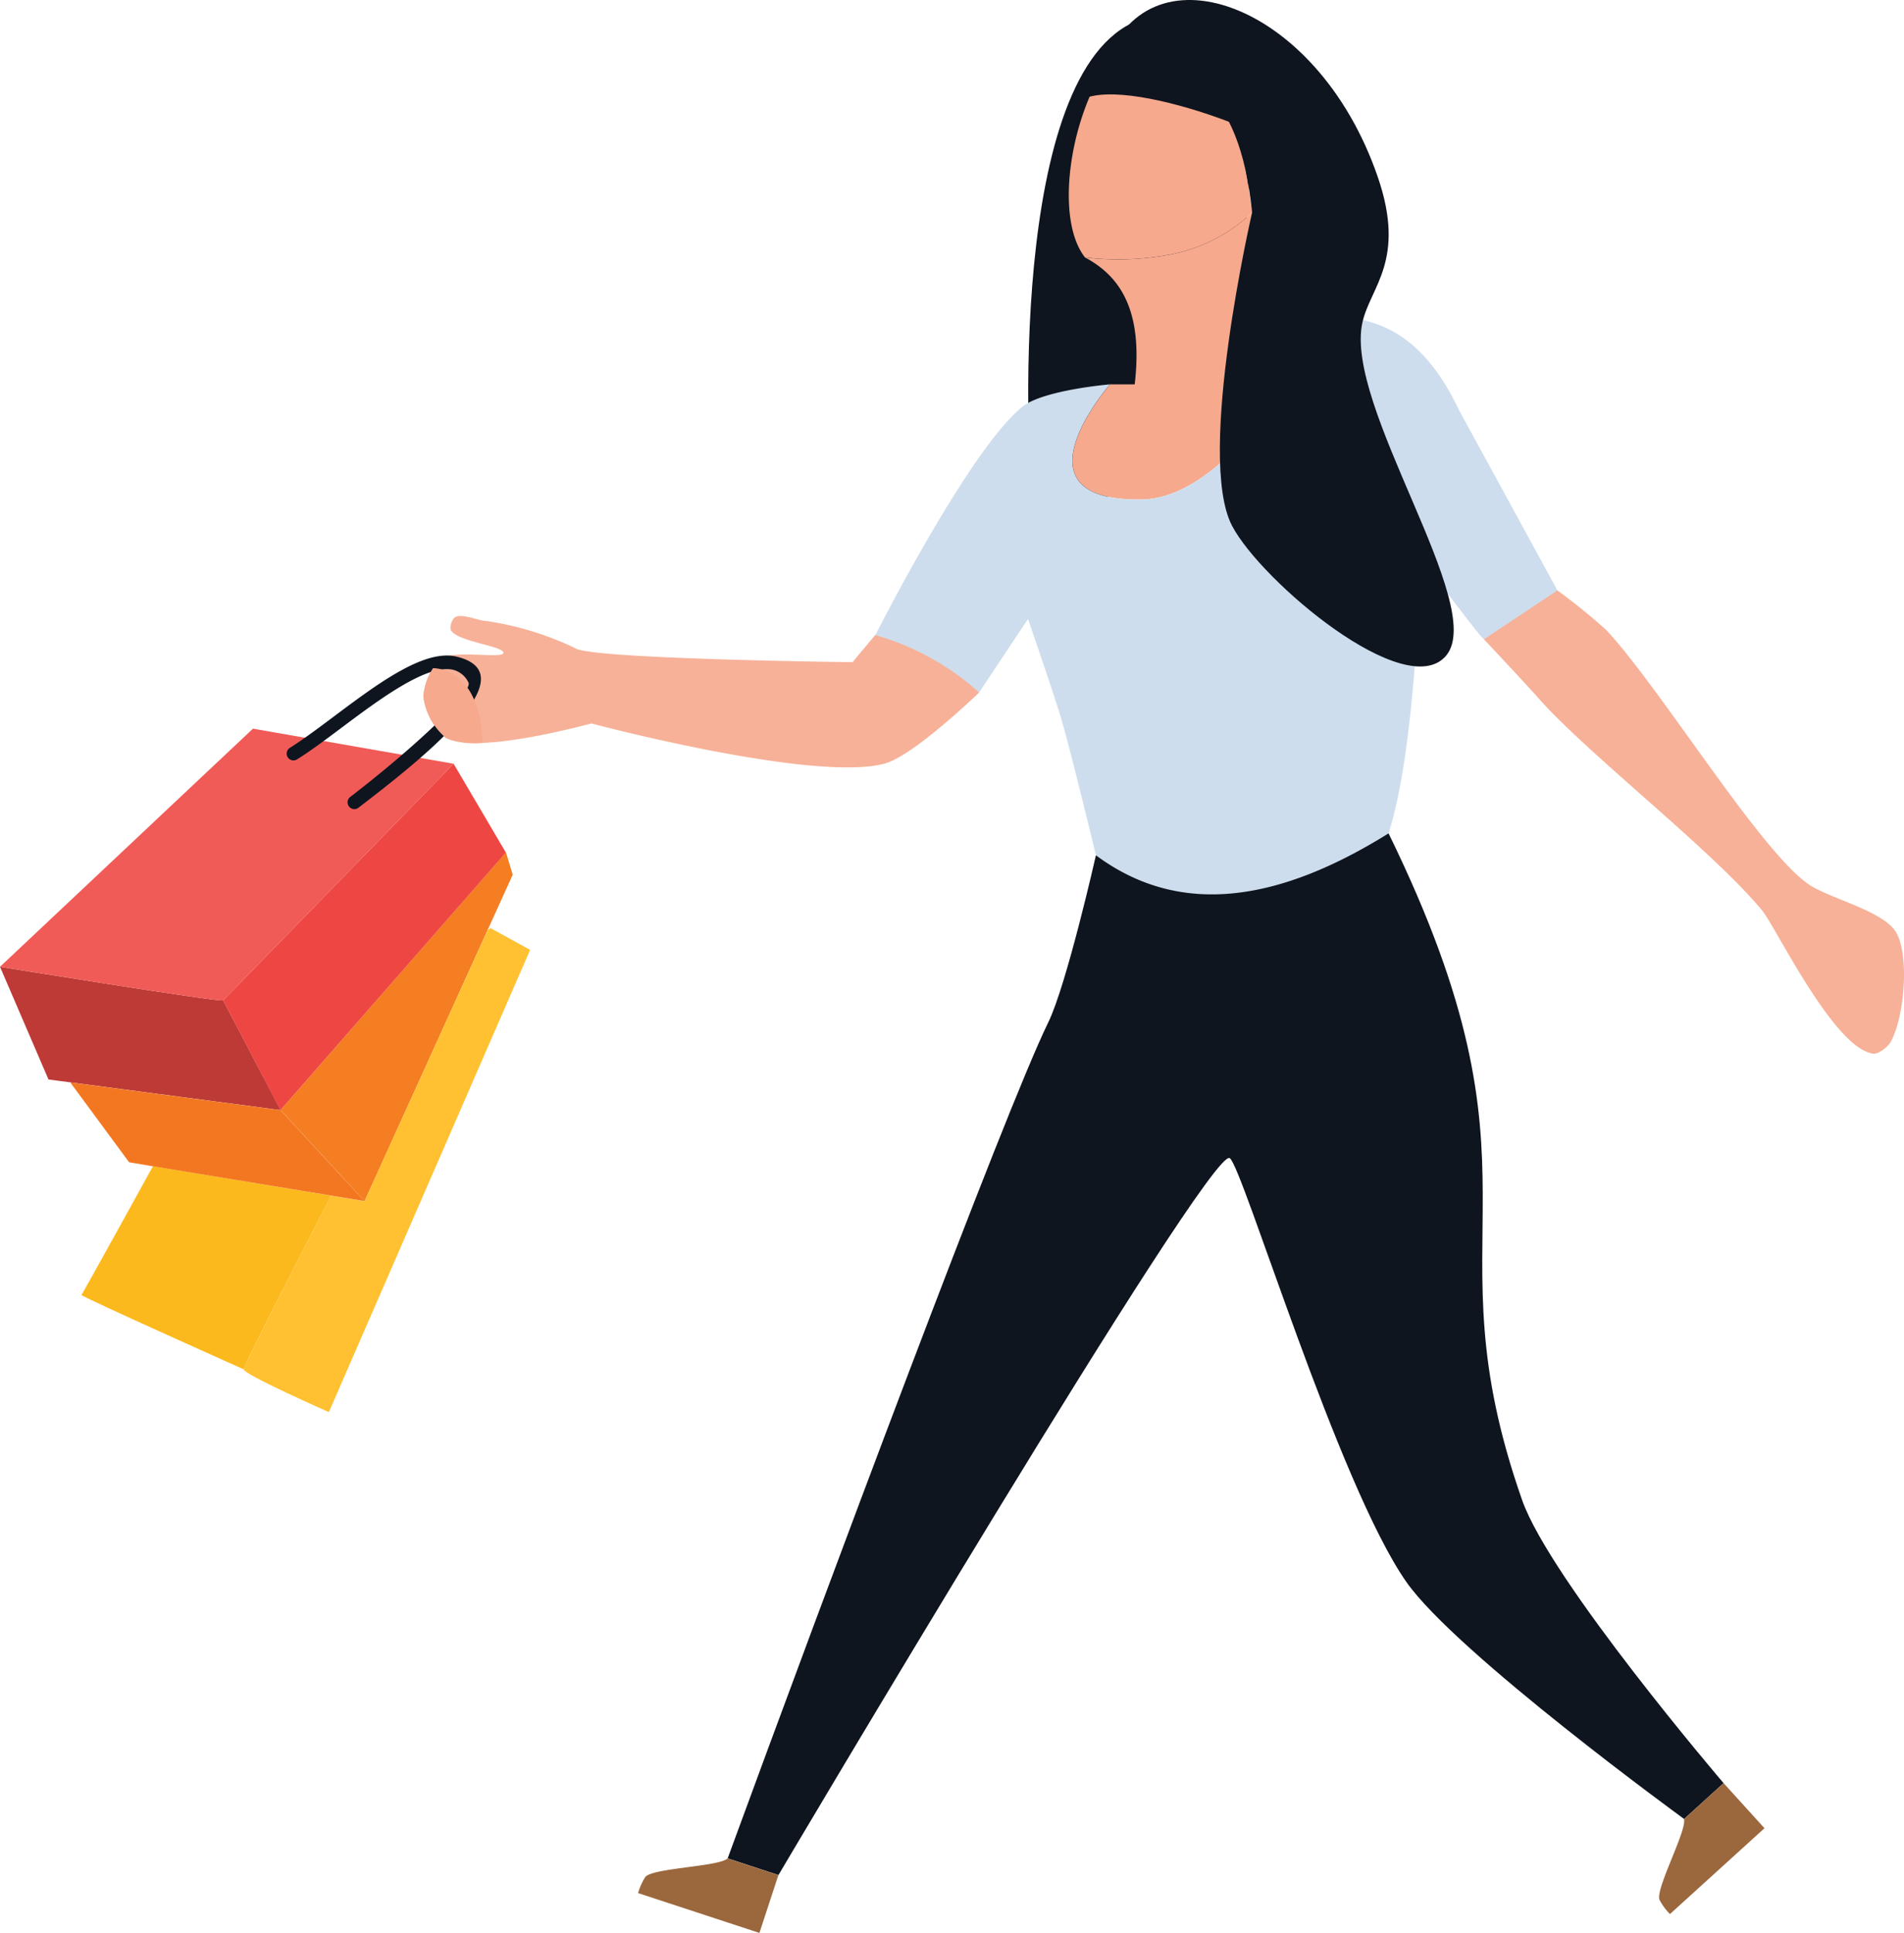 <svg xmlns="http://www.w3.org/2000/svg" xmlns:xlink="http://www.w3.org/1999/xlink" width="94.694" height="96.092" viewBox="0 0 94.694 96.092">
  <defs>
    <clipPath id="clip-path">
      <rect id="長方形_25036" data-name="長方形 25036" width="94.694" height="96.092" fill="none"/>
    </clipPath>
  </defs>
  <g id="グループ_20508" data-name="グループ 20508" transform="translate(-374 -3049.327)">
    <g id="グループ_20210" data-name="グループ 20210" transform="translate(374 3049.327)">
      <g id="グループ_20209" data-name="グループ 20209" clip-path="url(#clip-path)">
        <path id="パス_198414" data-name="パス 198414" d="M18.8,93.154l-.087.22s-4.235,8.161-4.235,8.418c0,0-8.133-3.636-8.071-3.7s3.556-6.4,3.556-6.4Z" transform="translate(-2.355 -33.717)" fill="#fcb91d"/>
        <path id="パス_198415" data-name="パス 198415" d="M33.614,68.131l-1.253,2.76-6.117,13.47L24.99,83l-2.922-3.17,1.4-1.6,9.449-10.794.361-.413Z" transform="translate(-8.114 -24.647)" fill="#f47e21"/>
        <path id="パス_198416" data-name="パス 198416" d="M33.414,74.052,23.405,97.031s-4.235-1.87-4.235-2.125,4.235-8.418,4.235-8.418l.087-.22.086.015,1.6.262L31.3,73.075l.144-.107Z" transform="translate(-7.049 -26.83)" fill="#ffc131"/>
        <path id="パス_198417" data-name="パス 198417" d="M13.954,83.135l-.51-.066L10.7,82.706l-7.205-.95-1.083-.142L0,76.011s10.985,1.781,11.1,1.669l1.329,2.537.078.15,1.11,2.119Z" transform="translate(0 -27.949)" fill="#be3a37"/>
        <path id="パス_198418" data-name="パス 198418" d="M31.614,64.463l-.361.413L21.8,75.67l-1.4,1.6-.34-.649L18.956,74.5l-.078-.15L17.55,71.81l.825-.847c.3-.307.669-.684,1.088-1.115,3.228-3.311,9.419-9.666,9.55-9.8l0,0,2.232,3.791Z" transform="translate(-6.453 -22.079)" fill="#ee4743"/>
        <path id="パス_198419" data-name="パス 198419" d="M20.161,91l-1.6-.262-.086-.015L9.639,89.27l-1.186-.2L5.527,85.1l7.205.95,2.744.362.51.066,2.922,3.17Z" transform="translate(-2.032 -31.29)" fill="#f37721"/>
        <path id="パス_198420" data-name="パス 198420" d="M22.562,59.034l0,0c-.131.132-6.322,6.488-9.55,9.8L11.922,69.95,11.1,70.8C10.985,70.908,0,69.127,0,69.127L12.581,57.289Z" transform="translate(0 -21.065)" fill="#f05b57"/>
        <path id="パス_198421" data-name="パス 198421" d="M90.1,63.8c8.4,17.165,1.877,19.575,6.643,33.145,1.4,3.992,10.02,14.073,10.02,14.073L104.8,112.8s-11.321-8.232-13.81-11.777c-3.4-4.847-8.152-20.673-8.788-21.077-.983-.623-22.444,35.641-22.444,35.641l-2.527-.829C62.132,101.4,70.986,77.675,73.176,73.2c.918-1.877,2.371-8.309,2.371-8.309s4.39-2.177,4.635-3.705S90.1,63.8,90.1,63.8" transform="translate(-21.042 -22.373)" fill="#0e151f"/>
        <path id="パス_198422" data-name="パス 198422" d="M60.945,52.029s-3.288,3.183-4.73,3.543c-3.543.931-14.549-2-14.549-2-.15.02-5.617,1.561-7.237.721A3.2,3.2,0,0,1,33.3,52.224a2.991,2.991,0,0,1,.48-1.4,1.675,1.675,0,0,1,.406-.481c.646-.435,3.017.015,3.093-.27.075-.345-2.252-.556-2.6-1.126-.09-.135.03-.5.15-.616.3-.3,1.216.15,1.636.15a15.45,15.45,0,0,1,4.369,1.337c.63.555,13.813.705,13.813.705l1.126-1.351s4.895-1.4,4.895-1.291.27,4.144.27,4.144" transform="translate(-12.245 -17.605)" fill="#f7b198"/>
        <path id="パス_198423" data-name="パス 198423" d="M120.375,46a29.79,29.79,0,0,1,2.446,1.983c2.751,2.979,7.584,10.9,10.028,12.612,1.026.72,3.78,1.332,4.387,2.429.66,1.193.384,4.262-.3,5.443-.128.222-.6.6-.857.561-1.965-.266-4.824-6.267-5.519-7.113-2.429-2.957-8.652-7.763-11.105-10.534-.756-.854-2.735-2.953-2.735-2.953l.426-3.149Z" transform="translate(-42.918 -16.647)" fill="#f7b198"/>
        <path id="パス_198424" data-name="パス 198424" d="M81.123,25.725c-.431-3.9-1.1-23,5.815-24.446,8.753-1.834,5.186,26.254-5.815,24.446" transform="translate(-29.738 -0.439)" fill="#0e151f"/>
        <path id="パス_198425" data-name="パス 198425" d="M93.186,11.24a8.161,8.161,0,0,1-4.251,2.118,13.927,13.927,0,0,1-4.064.111c-2.186-2.783.353-12.036,4.39-11.624,2.431.248,3.365,5.229,3.925,9.4" transform="translate(-30.911 -0.673)" fill="#f6a98d"/>
        <line id="線_390" data-name="線 390" x1="0.826" y1="0.537" transform="translate(53.959 12.795)" fill="#86cec0"/>
        <path id="パス_198426" data-name="パス 198426" d="M98.55,22,93.4,27.4s-2.634,3.5-5.533,3.571c-4.321.1-3.808-2.242-2.862-3.958a11.179,11.179,0,0,1,1.221-1.762H87.45c.356-3.024-.362-4.741-1.65-5.772a5.067,5.067,0,0,0-.825-.537,13.946,13.946,0,0,0,4.064-.112,8.159,8.159,0,0,0,4.251-2.118c1.546,2.713,3.2,4.929,5.26,5.29" transform="translate(-31.017 -6.144)" fill="#f6a98d"/>
        <path id="パス_198427" data-name="パス 198427" d="M102.773,38.57,99.12,41c-.081.055-3.108-4.007-3.108-4.007-.273,5.456-.656,10.548-1.635,13.656-5.407,3.37-10.348,4.215-14.556,1.091,0,0-1.227-5.088-1.717-6.76-.371-1.263-1.663-4.989-1.663-4.989l-2.429,3.655a13.007,13.007,0,0,0-5.161-2.852s4.333-8.573,7.012-11.087c.1-.1.205-.188.3-.266,1.052-.837,4.356-1.112,4.356-1.112a11.152,11.152,0,0,0-1.22,1.762h0c-.944,1.716-1.457,4.058,2.864,3.958,2.9-.068,5.533-3.571,5.533-3.571l5.152-5.4c1.873.35,3.61,1.519,5.043,4.552Z" transform="translate(-25.316 -9.221)" fill="#cedded"/>
        <path id="パス_198428" data-name="パス 198428" d="M50.191,147.838l6.033,1.98.943-2.874-2.527-.83c-.423.41-3.738.475-4.09.923a2.946,2.946,0,0,0-.359.8" transform="translate(-18.455 -53.726)" fill="#9b673d"/>
        <path id="パス_198429" data-name="パス 198429" d="M131.039,146.7l4.7-4.267-2.033-2.24-1.969,1.788c.147.57-1.433,3.484-1.219,4.011a2.968,2.968,0,0,0,.52.708" transform="translate(-47.984 -51.547)" fill="#9b673d"/>
        <path id="パス_198430" data-name="パス 198430" d="M86.9,3.361c1.909-6.236,10.535-3.44,13.582,5.454,1.413,4.126-.372,5.442-.769,7.211-.935,4.166,6.214,14.083,4.169,16.559-1.985,2.4-9.216-3.691-10.657-6.452-1.8-3.457,1-15.568,1-15.568-.62-6.243-3.413-7.9-7.327-7.205" transform="translate(-31.953 0)" fill="#0e151f"/>
        <path id="パス_198431" data-name="パス 198431" d="M25.915,59.174a.338.338,0,0,1-.206-.606c2.917-2.236,5.982-5.045,5.892-5.66a1.163,1.163,0,0,0-.775-.661c-1.289-.3-3.65,1.459-5.542,2.876-.8.6-1.559,1.168-2.22,1.578a.337.337,0,1,1-.356-.573c.635-.4,1.381-.954,2.171-1.546,2.211-1.656,4.5-3.362,6.1-2.993,3.7.87-1.841,5.2-4.861,7.516a.337.337,0,0,1-.205.07" transform="translate(-8.291 -18.95)" fill="#0e151f"/>
        <path id="パス_198432" data-name="パス 198432" d="M36.23,56.25a3.87,3.87,0,0,1-1.8-.24A3.206,3.206,0,0,1,33.3,53.938a2.981,2.981,0,0,1,.481-1.4c.15,0,2.356.018,2.447,3.708" transform="translate(-12.245 -19.32)" fill="#f6a98d"/>
        <path id="パス_198433" data-name="パス 198433" d="M84.063,6.693c.516-2.917,10.568.943,10.7,1.766.294,1.794-3.077-4.9-3.077-4.9L89.28,2.519H88.048L85.586,3.91Z" transform="translate(-30.91 -0.926)" fill="#0e151f"/>
      </g>
    </g>
  </g>
</svg>
